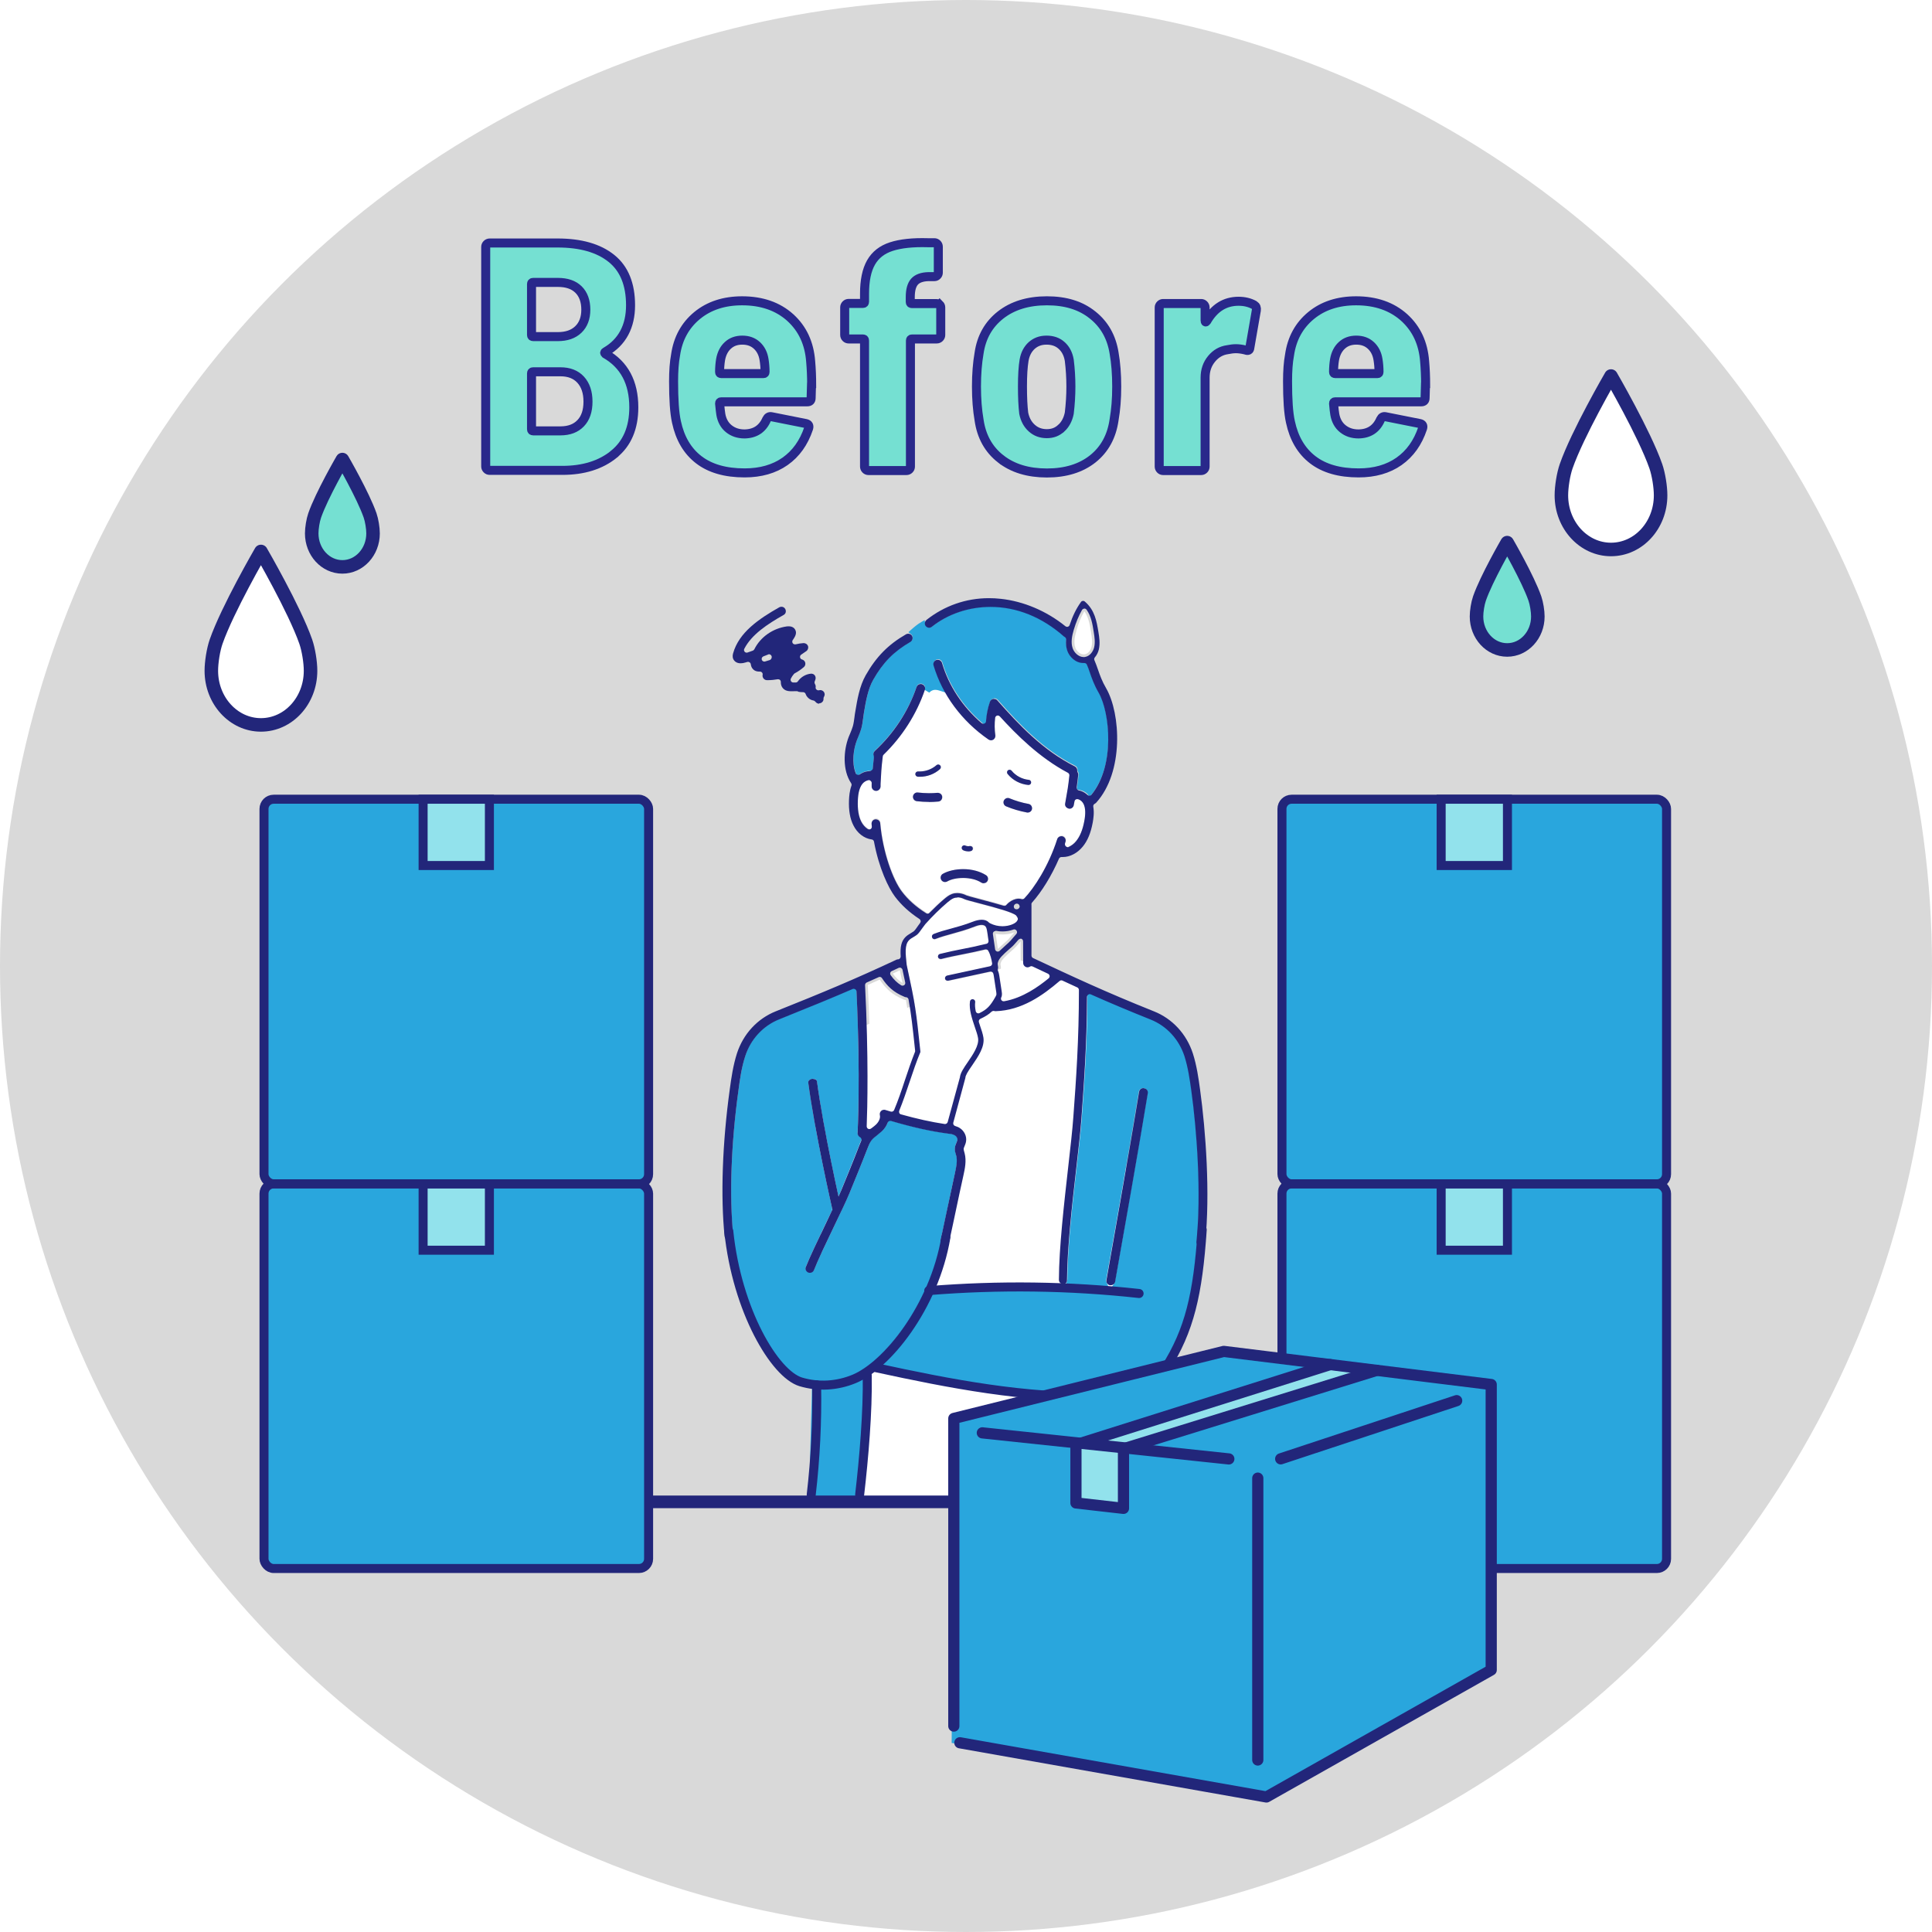 <?xml version="1.0" encoding="UTF-8"?><svg xmlns="http://www.w3.org/2000/svg" xmlns:xlink="http://www.w3.org/1999/xlink" viewBox="0 0 214.2 214.2"><defs><style>.f,.g,.h,.i,.j,.k,.l{stroke:#22267a;}.f,.g,.j,.k{stroke-linecap:round;stroke-linejoin:round;}.f,.g,.m{fill:none;}.n,.k{fill:#fff;}.o,.h{fill:#92e2ec;}.p{fill:#22267a;}.q,.i{fill:#29a6dd;}.r,.j{fill:#75e0d2;}.s{fill:#d9d9d9;filter:url(#d);}.g{stroke-width:1.24px;}.h,.i,.l{stroke-miterlimit:10;}.j,.k{stroke-width:1.5px;}.m{stroke:#29288b;}.l{fill:#f6f6f6;stroke-width:1.4px;}</style><filter id="d" filterUnits="userSpaceOnUse"><feOffset dx="0" dy="0"/><feGaussianBlur result="e" stdDeviation="5"/><feFlood flood-color="#000" flood-opacity=".1"/><feComposite in2="e" operator="in"/><feComposite in="SourceGraphic"/></filter></defs><g id="a"/><g id="b"><g id="c"><g><g><circle class="s" cx="107.1" cy="107.1" r="107.1"/><g><g><path class="n" d="M68.06,50.37c-1.48,1.19-3.38,1.78-5.71,1.78h-8.06c-.12,0-.22-.04-.31-.13s-.13-.19-.13-.31V27.38c0-.12,.04-.22,.13-.31,.08-.08,.19-.13,.31-.13h7.52c2.57,0,4.56,.57,5.98,1.71,1.42,1.14,2.12,2.88,2.12,5.2s-.92,4.09-2.77,5.15c-.12,.07-.13,.14-.04,.22,2.11,1.2,3.17,3.18,3.17,5.94,0,2.28-.74,4.01-2.21,5.2Zm-9.13-18.88v5.65c0,.12,.06,.18,.18,.18h2.74c.96,0,1.72-.26,2.27-.79,.55-.53,.83-1.26,.83-2.2s-.27-1.7-.81-2.23c-.54-.53-1.3-.79-2.29-.79h-2.74c-.12,0-.18,.06-.18,.18Zm5.45,15.43c.54-.56,.81-1.36,.81-2.39s-.27-1.84-.81-2.43c-.54-.59-1.29-.88-2.25-.88h-3.02c-.12,0-.18,.06-.18,.18v6.19c0,.12,.06,.18,.18,.18h3.02c.96,0,1.71-.28,2.25-.85Z"/><path class="n" d="M89.97,42.72l-.04,1.4c0,.29-.14,.43-.43,.43h-9.54c-.12,0-.18,.06-.18,.18,.05,.55,.1,.96,.14,1.22,.12,.67,.41,1.2,.88,1.58,.47,.38,1.05,.58,1.75,.58,1.17-.02,1.99-.56,2.45-1.62,.12-.24,.3-.34,.54-.29l3.82,.76c.29,.07,.38,.25,.29,.54-.53,1.58-1.4,2.8-2.61,3.65-1.21,.85-2.71,1.28-4.48,1.28-2.14,0-3.83-.49-5.09-1.46-1.26-.97-2.08-2.37-2.47-4.19-.22-.98-.32-2.48-.32-4.5,0-1.15,.07-2.12,.22-2.92,.26-1.82,1.06-3.28,2.38-4.37,1.32-1.09,2.99-1.64,5-1.64,2.18,0,3.96,.62,5.33,1.85,1.37,1.24,2.12,2.86,2.27,4.88,.07,.79,.11,1.67,.11,2.63Zm-9.27-4.43c-.42,.38-.69,.91-.81,1.58-.07,.43-.11,.89-.11,1.37,0,.12,.06,.18,.18,.18h4.68c.12,0,.18-.06,.18-.18,0-.48-.04-.94-.11-1.37-.1-.65-.36-1.17-.79-1.57-.43-.4-.97-.59-1.62-.59s-1.18,.19-1.6,.58Z"/><path class="n" d="M104.17,33.77c.08,.08,.13,.19,.13,.31v3.06c0,.12-.04,.22-.13,.31-.08,.08-.19,.13-.31,.13h-2.74c-.12,0-.18,.06-.18,.18v13.97c0,.12-.04,.22-.13,.31-.08,.08-.19,.13-.31,.13h-4.21c-.12,0-.22-.04-.31-.13-.08-.08-.13-.19-.13-.31v-13.97c0-.12-.06-.18-.18-.18h-1.58c-.12,0-.22-.04-.31-.13-.08-.08-.13-.19-.13-.31v-3.06c0-.12,.04-.22,.13-.31s.19-.13,.31-.13h1.58c.12,0,.18-.06,.18-.18v-.9c0-1.46,.24-2.62,.72-3.46,.48-.84,1.23-1.43,2.25-1.76s2.37-.48,4.05-.43h.72c.12,0,.22,.04,.31,.13,.08,.08,.13,.19,.13,.31v2.88c0,.12-.04,.22-.13,.31-.08,.09-.19,.13-.31,.13h-.65c-.72,.02-1.24,.21-1.55,.56-.31,.35-.47,.92-.47,1.71v.54c0,.12,.06,.18,.18,.18h2.74c.12,0,.22,.04,.31,.13Z"/><path class="n" d="M110.94,50.87c-1.33-1.04-2.13-2.48-2.39-4.3-.19-1.1-.29-2.34-.29-3.71s.1-2.63,.29-3.71c.26-1.78,1.06-3.19,2.39-4.23,1.33-1.04,3.04-1.57,5.13-1.57s3.75,.52,5.06,1.57c1.31,1.04,2.11,2.45,2.39,4.23,.19,1.08,.29,2.32,.29,3.71s-.1,2.57-.29,3.67c-.26,1.85-1.05,3.29-2.36,4.34-1.31,1.04-3.01,1.57-5.09,1.57s-3.8-.52-5.13-1.57Zm6.73-3.4c.44-.41,.74-.96,.88-1.66,.12-1.01,.18-1.99,.18-2.95s-.06-1.96-.18-2.92c-.12-.7-.4-1.24-.85-1.64-.44-.4-1-.59-1.67-.59s-1.19,.2-1.64,.59c-.44,.4-.73,.94-.85,1.64-.12,.72-.18,1.69-.18,2.92s.05,2.18,.14,2.95c.14,.7,.44,1.25,.9,1.66,.46,.41,1.01,.61,1.66,.61s1.16-.2,1.6-.61Z"/><path class="n" d="M139.07,33.83c.19,.12,.26,.31,.22,.58l-.72,4.14c-.02,.29-.19,.37-.5,.25-.38-.09-.73-.14-1.04-.14-.29,0-.6,.04-.94,.11-.7,.1-1.28,.43-1.76,1.01-.48,.58-.72,1.27-.72,2.09v9.86c0,.12-.04,.22-.13,.31-.08,.08-.19,.13-.31,.13h-4.21c-.12,0-.22-.04-.31-.13-.08-.08-.13-.19-.13-.31v-17.64c0-.12,.04-.22,.13-.31s.19-.13,.31-.13h4.21c.12,0,.22,.04,.31,.13,.08,.08,.13,.19,.13,.31v1.44c0,.1,.02,.15,.05,.16,.04,.01,.08-.02,.13-.09,.84-1.46,2.02-2.2,3.53-2.2,.65,0,1.24,.14,1.76,.43Z"/><path class="n" d="M158.04,42.72l-.04,1.4c0,.29-.14,.43-.43,.43h-9.54c-.12,0-.18,.06-.18,.18,.05,.55,.09,.96,.14,1.22,.12,.67,.41,1.2,.88,1.58,.47,.38,1.05,.58,1.75,.58,1.18-.02,1.99-.56,2.45-1.62,.12-.24,.3-.34,.54-.29l3.82,.76c.29,.07,.38,.25,.29,.54-.53,1.58-1.4,2.8-2.61,3.65-1.21,.85-2.71,1.28-4.48,1.28-2.14,0-3.83-.49-5.09-1.46s-2.08-2.37-2.47-4.19c-.22-.98-.32-2.48-.32-4.5,0-1.15,.07-2.12,.22-2.92,.26-1.82,1.06-3.28,2.38-4.37,1.32-1.09,2.99-1.64,5-1.64,2.18,0,3.96,.62,5.33,1.85,1.37,1.24,2.12,2.86,2.27,4.88,.07,.79,.11,1.67,.11,2.63Zm-9.27-4.43c-.42,.38-.69,.91-.81,1.58-.07,.43-.11,.89-.11,1.37,0,.12,.06,.18,.18,.18h4.68c.12,0,.18-.06,.18-.18,0-.48-.04-.94-.11-1.37-.1-.65-.36-1.17-.79-1.57-.43-.4-.97-.59-1.62-.59s-1.18,.19-1.6,.58Z"/></g><g><path class="r" d="M68.06,50.37c-1.48,1.19-3.38,1.78-5.71,1.78h-8.06c-.12,0-.22-.04-.31-.13s-.13-.19-.13-.31V27.38c0-.12,.04-.22,.13-.31,.08-.08,.19-.13,.31-.13h7.52c2.57,0,4.56,.57,5.98,1.71,1.42,1.14,2.12,2.88,2.12,5.2s-.92,4.09-2.77,5.15c-.12,.07-.13,.14-.04,.22,2.11,1.2,3.17,3.18,3.17,5.94,0,2.28-.74,4.01-2.21,5.2Zm-9.13-18.88v5.65c0,.12,.06,.18,.18,.18h2.74c.96,0,1.72-.26,2.27-.79,.55-.53,.83-1.26,.83-2.2s-.27-1.7-.81-2.23c-.54-.53-1.3-.79-2.29-.79h-2.74c-.12,0-.18,.06-.18,.18Zm5.45,15.43c.54-.56,.81-1.36,.81-2.39s-.27-1.84-.81-2.43c-.54-.59-1.29-.88-2.25-.88h-3.02c-.12,0-.18,.06-.18,.18v6.19c0,.12,.06,.18,.18,.18h3.02c.96,0,1.71-.28,2.25-.85Z"/><path class="r" d="M89.97,42.72l-.04,1.4c0,.29-.14,.43-.43,.43h-9.54c-.12,0-.18,.06-.18,.18,.05,.55,.1,.96,.14,1.22,.12,.67,.41,1.2,.88,1.58,.47,.38,1.05,.58,1.75,.58,1.17-.02,1.99-.56,2.45-1.62,.12-.24,.3-.34,.54-.29l3.82,.76c.29,.07,.38,.25,.29,.54-.53,1.58-1.4,2.8-2.61,3.65-1.21,.85-2.71,1.28-4.48,1.28-2.14,0-3.83-.49-5.09-1.46-1.26-.97-2.08-2.37-2.47-4.19-.22-.98-.32-2.48-.32-4.5,0-1.15,.07-2.12,.22-2.92,.26-1.82,1.06-3.28,2.38-4.37,1.32-1.09,2.99-1.64,5-1.64,2.18,0,3.96,.62,5.33,1.85,1.37,1.24,2.12,2.86,2.27,4.88,.07,.79,.11,1.67,.11,2.63Zm-9.27-4.43c-.42,.38-.69,.91-.81,1.58-.07,.43-.11,.89-.11,1.37,0,.12,.06,.18,.18,.18h4.68c.12,0,.18-.06,.18-.18,0-.48-.04-.94-.11-1.37-.1-.65-.36-1.17-.79-1.57-.43-.4-.97-.59-1.62-.59s-1.18,.19-1.6,.58Z"/><path class="r" d="M104.17,33.77c.08,.08,.13,.19,.13,.31v3.06c0,.12-.04,.22-.13,.31-.08,.08-.19,.13-.31,.13h-2.74c-.12,0-.18,.06-.18,.18v13.97c0,.12-.04,.22-.13,.31-.08,.08-.19,.13-.31,.13h-4.21c-.12,0-.22-.04-.31-.13-.08-.08-.13-.19-.13-.31v-13.97c0-.12-.06-.18-.18-.18h-1.58c-.12,0-.22-.04-.31-.13-.08-.08-.13-.19-.13-.31v-3.06c0-.12,.04-.22,.13-.31s.19-.13,.31-.13h1.58c.12,0,.18-.06,.18-.18v-.9c0-1.46,.24-2.62,.72-3.46,.48-.84,1.23-1.43,2.25-1.76s2.37-.48,4.05-.43h.72c.12,0,.22,.04,.31,.13,.08,.08,.13,.19,.13,.31v2.88c0,.12-.04,.22-.13,.31-.08,.09-.19,.13-.31,.13h-.65c-.72,.02-1.24,.21-1.55,.56-.31,.35-.47,.92-.47,1.71v.54c0,.12,.06,.18,.18,.18h2.74c.12,0,.22,.04,.31,.13Z"/><path class="r" d="M110.94,50.87c-1.33-1.04-2.13-2.48-2.39-4.3-.19-1.1-.29-2.34-.29-3.71s.1-2.63,.29-3.71c.26-1.78,1.06-3.19,2.39-4.23,1.33-1.04,3.04-1.57,5.13-1.57s3.75,.52,5.06,1.57c1.31,1.04,2.11,2.45,2.39,4.23,.19,1.08,.29,2.32,.29,3.71s-.1,2.57-.29,3.67c-.26,1.85-1.05,3.29-2.36,4.34-1.31,1.04-3.01,1.57-5.09,1.57s-3.8-.52-5.13-1.57Zm6.73-3.4c.44-.41,.74-.96,.88-1.66,.12-1.01,.18-1.99,.18-2.95s-.06-1.96-.18-2.92c-.12-.7-.4-1.24-.85-1.64-.44-.4-1-.59-1.67-.59s-1.19,.2-1.64,.59c-.44,.4-.73,.94-.85,1.64-.12,.72-.18,1.69-.18,2.92s.05,2.18,.14,2.95c.14,.7,.44,1.25,.9,1.66,.46,.41,1.01,.61,1.66,.61s1.16-.2,1.6-.61Z"/><path class="r" d="M139.07,33.83c.19,.12,.26,.31,.22,.58l-.72,4.14c-.02,.29-.19,.37-.5,.25-.38-.09-.73-.14-1.04-.14-.29,0-.6,.04-.94,.11-.7,.1-1.28,.43-1.76,1.01-.48,.58-.72,1.27-.72,2.09v9.86c0,.12-.04,.22-.13,.31-.08,.08-.19,.13-.31,.13h-4.21c-.12,0-.22-.04-.31-.13-.08-.08-.13-.19-.13-.31v-17.64c0-.12,.04-.22,.13-.31s.19-.13,.31-.13h4.21c.12,0,.22,.04,.31,.13,.08,.08,.13,.19,.13,.31v1.44c0,.1,.02,.15,.05,.16,.04,.01,.08-.02,.13-.09,.84-1.46,2.02-2.2,3.53-2.2,.65,0,1.24,.14,1.76,.43Z"/><path class="r" d="M158.04,42.72l-.04,1.4c0,.29-.14,.43-.43,.43h-9.54c-.12,0-.18,.06-.18,.18,.05,.55,.09,.96,.14,1.22,.12,.67,.41,1.2,.88,1.58,.47,.38,1.05,.58,1.75,.58,1.18-.02,1.99-.56,2.45-1.62,.12-.24,.3-.34,.54-.29l3.82,.76c.29,.07,.38,.25,.29,.54-.53,1.58-1.4,2.8-2.61,3.65-1.21,.85-2.71,1.28-4.48,1.28-2.14,0-3.83-.49-5.09-1.46s-2.08-2.37-2.47-4.19c-.22-.98-.32-2.48-.32-4.5,0-1.15,.07-2.12,.22-2.92,.26-1.82,1.06-3.28,2.38-4.37,1.32-1.09,2.99-1.64,5-1.64,2.18,0,3.96,.62,5.33,1.85,1.37,1.24,2.12,2.86,2.27,4.88,.07,.79,.11,1.67,.11,2.63Zm-9.27-4.43c-.42,.38-.69,.91-.81,1.58-.07,.43-.11,.89-.11,1.37,0,.12,.06,.18,.18,.18h4.68c.12,0,.18-.06,.18-.18,0-.48-.04-.94-.11-1.37-.1-.65-.36-1.17-.79-1.57-.43-.4-.97-.59-1.62-.59s-1.18,.19-1.6,.58Z"/></g><g><path class="m" d="M68.06,50.37c-1.48,1.19-3.38,1.78-5.71,1.78h-8.06c-.12,0-.22-.04-.31-.13s-.13-.19-.13-.31V27.38c0-.12,.04-.22,.13-.31,.08-.08,.19-.13,.31-.13h7.52c2.57,0,4.56,.57,5.98,1.71,1.42,1.14,2.12,2.88,2.12,5.2s-.92,4.09-2.77,5.15c-.12,.07-.13,.14-.04,.22,2.11,1.2,3.17,3.18,3.17,5.94,0,2.28-.74,4.01-2.21,5.2Zm-9.13-18.88v5.65c0,.12,.06,.18,.18,.18h2.74c.96,0,1.72-.26,2.27-.79,.55-.53,.83-1.26,.83-2.2s-.27-1.7-.81-2.23c-.54-.53-1.3-.79-2.29-.79h-2.74c-.12,0-.18,.06-.18,.18Zm5.45,15.43c.54-.56,.81-1.36,.81-2.39s-.27-1.84-.81-2.43c-.54-.59-1.29-.88-2.25-.88h-3.02c-.12,0-.18,.06-.18,.18v6.19c0,.12,.06,.18,.18,.18h3.02c.96,0,1.71-.28,2.25-.85Z"/><path class="m" d="M89.97,42.72l-.04,1.4c0,.29-.14,.43-.43,.43h-9.54c-.12,0-.18,.06-.18,.18,.05,.55,.1,.96,.14,1.22,.12,.67,.41,1.2,.88,1.58,.47,.38,1.05,.58,1.75,.58,1.17-.02,1.99-.56,2.45-1.62,.12-.24,.3-.34,.54-.29l3.82,.76c.29,.07,.38,.25,.29,.54-.53,1.58-1.4,2.8-2.61,3.65-1.21,.85-2.71,1.28-4.48,1.28-2.14,0-3.83-.49-5.09-1.46-1.26-.97-2.08-2.37-2.47-4.19-.22-.98-.32-2.48-.32-4.5,0-1.15,.07-2.12,.22-2.92,.26-1.82,1.06-3.28,2.38-4.37,1.32-1.09,2.99-1.64,5-1.64,2.18,0,3.96,.62,5.33,1.85,1.37,1.24,2.12,2.86,2.27,4.88,.07,.79,.11,1.67,.11,2.63Zm-9.27-4.43c-.42,.38-.69,.91-.81,1.58-.07,.43-.11,.89-.11,1.37,0,.12,.06,.18,.18,.18h4.68c.12,0,.18-.06,.18-.18,0-.48-.04-.94-.11-1.37-.1-.65-.36-1.17-.79-1.57-.43-.4-.97-.59-1.62-.59s-1.18,.19-1.6,.58Z"/><path class="m" d="M104.17,33.77c.08,.08,.13,.19,.13,.31v3.06c0,.12-.04,.22-.13,.31-.08,.08-.19,.13-.31,.13h-2.74c-.12,0-.18,.06-.18,.18v13.97c0,.12-.04,.22-.13,.31-.08,.08-.19,.13-.31,.13h-4.21c-.12,0-.22-.04-.31-.13-.08-.08-.13-.19-.13-.31v-13.97c0-.12-.06-.18-.18-.18h-1.58c-.12,0-.22-.04-.31-.13-.08-.08-.13-.19-.13-.31v-3.06c0-.12,.04-.22,.13-.31s.19-.13,.31-.13h1.58c.12,0,.18-.06,.18-.18v-.9c0-1.46,.24-2.62,.72-3.46,.48-.84,1.23-1.43,2.25-1.76s2.37-.48,4.05-.43h.72c.12,0,.22,.04,.31,.13,.08,.08,.13,.19,.13,.31v2.88c0,.12-.04,.22-.13,.31-.08,.09-.19,.13-.31,.13h-.65c-.72,.02-1.24,.21-1.55,.56-.31,.35-.47,.92-.47,1.71v.54c0,.12,.06,.18,.18,.18h2.74c.12,0,.22,.04,.31,.13Z"/><path class="m" d="M110.94,50.87c-1.33-1.04-2.13-2.48-2.39-4.3-.19-1.1-.29-2.34-.29-3.71s.1-2.63,.29-3.71c.26-1.78,1.06-3.19,2.39-4.23,1.33-1.04,3.04-1.57,5.13-1.57s3.75,.52,5.06,1.57c1.31,1.04,2.11,2.45,2.39,4.23,.19,1.08,.29,2.32,.29,3.71s-.1,2.57-.29,3.67c-.26,1.85-1.05,3.29-2.36,4.34-1.31,1.04-3.01,1.57-5.09,1.57s-3.8-.52-5.13-1.57Zm6.73-3.4c.44-.41,.74-.96,.88-1.66,.12-1.01,.18-1.99,.18-2.95s-.06-1.96-.18-2.92c-.12-.7-.4-1.24-.85-1.64-.44-.4-1-.59-1.67-.59s-1.19,.2-1.64,.59c-.44,.4-.73,.94-.85,1.64-.12,.72-.18,1.69-.18,2.92s.05,2.18,.14,2.95c.14,.7,.44,1.25,.9,1.66,.46,.41,1.01,.61,1.66,.61s1.16-.2,1.6-.61Z"/><path class="m" d="M139.07,33.83c.19,.12,.26,.31,.22,.58l-.72,4.14c-.02,.29-.19,.37-.5,.25-.38-.09-.73-.14-1.04-.14-.29,0-.6,.04-.94,.11-.7,.1-1.28,.43-1.76,1.01-.48,.58-.72,1.27-.72,2.09v9.86c0,.12-.04,.22-.13,.31-.08,.08-.19,.13-.31,.13h-4.21c-.12,0-.22-.04-.31-.13-.08-.08-.13-.19-.13-.31v-17.64c0-.12,.04-.22,.13-.31s.19-.13,.31-.13h4.21c.12,0,.22,.04,.31,.13,.08,.08,.13,.19,.13,.31v1.44c0,.1,.02,.15,.05,.16,.04,.01,.08-.02,.13-.09,.84-1.46,2.02-2.2,3.53-2.2,.65,0,1.24,.14,1.76,.43Z"/><path class="m" d="M158.04,42.72l-.04,1.4c0,.29-.14,.43-.43,.43h-9.54c-.12,0-.18,.06-.18,.18,.05,.55,.09,.96,.14,1.22,.12,.67,.41,1.2,.88,1.58,.47,.38,1.05,.58,1.75,.58,1.18-.02,1.99-.56,2.45-1.62,.12-.24,.3-.34,.54-.29l3.82,.76c.29,.07,.38,.25,.29,.54-.53,1.58-1.4,2.8-2.61,3.65-1.21,.85-2.71,1.28-4.48,1.28-2.14,0-3.83-.49-5.09-1.46s-2.08-2.37-2.47-4.19c-.22-.98-.32-2.48-.32-4.5,0-1.15,.07-2.12,.22-2.92,.26-1.82,1.06-3.28,2.38-4.37,1.32-1.09,2.99-1.64,5-1.64,2.18,0,3.96,.62,5.33,1.85,1.37,1.24,2.12,2.86,2.27,4.88,.07,.79,.11,1.67,.11,2.63Zm-9.27-4.43c-.42,.38-.69,.91-.81,1.58-.07,.43-.11,.89-.11,1.37,0,.12,.06,.18,.18,.18h4.68c.12,0,.18-.06,.18-.18,0-.48-.04-.94-.11-1.37-.1-.65-.36-1.17-.79-1.57-.43-.4-.97-.59-1.62-.59s-1.18,.19-1.6,.58Z"/></g></g></g><g><polygon class="n" points="92.55 166.67 89.94 116.21 113.17 106.47 125.38 112.02 123.75 166.67 92.55 166.67"/><path class="q" d="M112.62,182.16l.13-.27-.19,.24-.64-.29,.98-.39,.13,.32,.14,.61-.55-.22Zm6.66-15.19l-1.67-12.22h8.9v12.22h-7.23Zm-29.26-13.91c-.38-.06-.75-.14-1.12-.25-2.46-.73-6.55-7.05-7.62-15.68v-.13c-.43-4.43-.22-10.29,.59-16.14,.17-1.21,.36-2.58,.76-3.83,.61-1.87,1.97-3.35,3.75-4.06,3.54-1.41,5.9-2.39,8.16-3.37l.4-.17,.02,.43c.45,9.52,.13,15.45,.12,15.7-.01,.2,.09,.38,.27,.47l.26,.13-.12,.26c-.1,.21-.18,.42-.25,.61-.64,1.65-1.29,3.23-1.91,4.76l-.37,.89-.2-.94c-.6-2.79-1.68-8.03-2.19-11.85-.02-.17-.21-.29-.44-.29-.35,.04-.55,.23-.52,.42,.72,5.41,2.58,13.62,2.65,13.96h0v.2l-.67,1.38c-.87,1.83-1.87,3.91-2.23,4.85-.05,.12-.04,.25,0,.37,.05,.12,.15,.21,.27,.26,.06,.02,.12,.03,.18,.03,.2,0,.38-.12,.45-.31,.37-.95,1.32-2.94,2.24-4.87,.72-1.51,1.4-2.93,1.68-3.62,.66-1.6,1.32-3.2,1.97-4.89,.14-.36,.28-.73,.49-1,.17-.22,.39-.39,.64-.58,.17-.13,.34-.26,.5-.41,.29-.27,.52-.61,.65-.96l.1-.26,.27,.08c2.43,.71,4.39,1.15,6.34,1.41,.29,.04,.56,.08,.75,.2,.15,.1,.29,.3,.26,.5,0,.07-.04,.15-.1,.3-.08,.18-.17,.4-.18,.66-.01,.25,.06,.46,.11,.64l.04,.13c.15,.56,.04,1.18-.13,1.93-.31,1.41-.55,2.52-.78,3.64-.26,1.21-.49,2.34-.81,3.77-.01,.07,0,.14,.02,.24l.02,.07v.07c-.35,1.67-.87,3.3-1.55,4.87l-.03,.06-.05,.04c-.08,.08-.13,.18-.14,.29v.06l-.03,.06c-2.14,4.61-5.37,7.99-7.63,9.13l1.57-.21-.88,14.61-5.92,.13,.36-13.79Zm30.62,1.37c-7.87,0-15.66-1.53-22.34-2.97l-.55-.12,.41-.39c1.96-1.87,3.76-4.47,5.09-7.31l.07-.16h.17c3.14-.26,6.33-.38,9.48-.38,4.43,0,8.9,.24,13.27,.72h0c.26,0,.43-.16,.45-.37,.01-.11-.02-.22-.09-.31-.07-.09-.17-.14-.28-.15-.85-.09-1.71-.17-2.56-.25l-.5-.04,.28-.42c.04-.06,.06-.12,.07-.18l.02-.14c.62-3.5,2.72-15.34,3.6-20.76,.02-.13,0-.26-.09-.36-.08-.11-.19-.18-.32-.2h-.02c-.31,0-.5,.17-.54,.4-.99,6.11-3.59,20.75-3.62,20.88-.02,.08,0,.18,.05,.28l.21,.46-.51-.04c-1.27-.1-2.54-.18-3.81-.23l-.38-.02,.11-.37c.02-.07,.03-.11,.03-.13,.01-3.53,.55-8.27,1.03-12.45,.25-2.2,.47-4.11,.57-5.52,.29-4.02,.6-8.18,.62-13.46v-.46l.42,.19c2.21,.98,4.32,1.87,6.63,2.79,1.77,.71,3.14,2.19,3.75,4.06,.41,1.25,.6,2.62,.76,3.83,.61,4.38,1.12,11.38,.57,16.72,0,.07,0,.13,.02,.19l.02,.06v.06c-.53,6.33-1.55,9.89-3.9,13.58-.67,1.06-1.77,1.95-2.93,2.38-1.23,.46-2.61,.53-3.81,.56-.49,.01-.98,.02-1.47,.02Z"/><path class="n" d="M104.77,124.63c-1.51-.23-3.05-.57-4.85-1.07l-.33-.09,.13-.31c.42-.99,.8-2.13,1.16-3.23,.37-1.1,.74-2.21,1.16-3.23l.31-.04-.3-.06c-.49-4.66-.53-5.04-1.51-9.57-.14-1.29-.25-2.27,.25-2.78,.13-.14,.3-.24,.48-.34,.13-.08,.25-.15,.38-.24,.18-.13,.39-.42,.66-.81,.11-.16,.24-.34,.3-.4,.76-.86,1.59-1.68,2.46-2.42,.23-.19,.45-.38,.7-.46,.12-.04,.25-.06,.39-.06,.25,0,.51,.07,.77,.2,.16,.08,.66,.21,1.61,.46,2.15,.56,3.66,.99,4.05,1.27,.17,.2,.23,.3,.25,.36l.04,.11-.06,.15-.08,.11c-.2,.27-.85,.55-1.6,.55h0c-.48,0-.94-.11-1.36-.32l-.06-.02-.06-.05c-.21-.21-.47-.32-.81-.32-.28,0-.62,.07-1,.22-.93,.36-1.68,.56-2.41,.76-.65,.18-1.26,.34-1.93,.6-.15,.06-.22,.23-.17,.38,.04,.11,.15,.19,.27,.19,.04,0,.07,0,.1-.02,.64-.25,1.24-.41,1.87-.58,.72-.2,1.52-.41,2.46-.78,.32-.12,.58-.19,.78-.19,.24,0,.37,.09,.44,.17,.12,.14,.16,.37,.2,.62l.18,1.26-.29,.05c-.05,0-.1,.02-.14,.03-.92,.23-1.7,.39-2.46,.53-.79,.16-1.59,.31-2.54,.55-.15,.04-.25,.2-.21,.35,.03,.13,.15,.22,.28,.22,1.01-.24,1.8-.4,2.56-.55,.74-.14,1.5-.29,2.4-.52l.22-.05,.11,.19c.26,.43,.37,.97,.43,1.38l.05,.29-.42,.07-4.63,1.01c-.08,.02-.14,.06-.18,.13-.04,.07-.06,.14-.04,.22,.03,.13,.15,.23,.28,.23l4.95-1.07,.12,.24c.02,.06,.05,.16,.07,.32l.27,1.77c.02,.13,.03,.19,.02,.25-.02,.08-.04,.14-.1,.24-.58,1.03-.95,1.4-1.78,1.81l-.35,.18-.08-.39c-.08-.4-.1-.73-.06-1.01,.02-.16-.09-.3-.25-.32h0c-.18,0-.3,.11-.32,.25-.11,.9,.23,1.91,.53,2.8,.16,.47,.31,.92,.37,1.27,.12,.8-.58,1.82-1.14,2.64-.44,.64-.82,1.2-.87,1.66l-1.43,5.25-.26-.04Z"/><path class="n" d="M99.76,107.58c-.26,.12-.52,.24-.78,.36,.31,.43,.63,.76,1.08,1.04-.09-.42-.19-.88-.3-1.4Z"/><path class="n" d="M85.24,72.89s.04-.04,.06-.06c-.19,.08-.38,.15-.56,.22,.17-.05,.34-.1,.51-.16Z"/><path class="n" d="M110.63,105.22c.21-.21,.44-.41,.65-.6,.22-.2,.44-.38,.55-.52,.1-.11,.19-.22,.29-.33,.12-.13,.23-.27,.35-.4-.58,.22-1.32,.31-2.08,.16,.08,.55,.16,1.09,.24,1.64,0,.02,0,.03,0,.05Z"/><path class="n" d="M112.06,105.5c-.41,.36-1.03,.91-1.1,1.24,0,.04-.02,.08-.04,.12,.02,.12,.03,.25,.05,.36,.01,.1,0,.2-.04,.29,.11,.25,.15,.5,.17,.62l.27,1.77c.02,.14,.05,.34,.01,.55-.02,.1-.05,.2-.09,.28,1.84-.32,3.43-1.37,4.8-2.48-.57-.27-1.14-.53-1.72-.81-.12,.08-.26,.12-.42,.13h0c-.43,0-.78-.35-.79-.78,0-.84-.01-1.59-.01-2.41-.05,.06-.1,.11-.15,.17-.09,.11-.19,.21-.28,.32-.17,.2-.4,.4-.67,.64Z"/><path class="n" d="M112.74,100.49s-.04,.01-.06,.02c.02,.01,.04,.02,.07,.03,0-.02,0-.03-.01-.05Z"/><path class="n" d="M102.7,101.16c-1.13-.72-2.01-1.5-2.69-2.4-.97-1.3-2.11-4.31-2.4-7.58-.02-.25-.23-.44-.48-.44-.17,.01-.29,.07-.38,.17s-.12,.23-.11,.35l.09,.9-.53-.34c-.29-.19-.53-.47-.71-.81-.3-.59-.42-1.36-.38-2.35,.04-.83,.19-1.41,.48-1.81,.17-.23,.45-.41,.7-.45h.33l.05,.31-.02,.38c-.01,.27,.19,.5,.46,.51h0c.28,0,.5-.2,.51-.46v-.29c.07-1.19,.1-1.73,.25-2.99v-.12l.09-.13c2.07-2.01,3.65-4.48,4.56-7.15l.02-.06,.04-.05c.31-.33,.68-.5,1.11-.5,.2,0,.41,.04,.62,.11l.12,.04,.06,.11c1.16,2.29,2.93,4.3,5.13,5.82,.08,.06,.18,.09,.28,.09,.09,0,.18-.03,.26-.07,.16-.1,.25-.29,.22-.49-.09-.63-.1-1.28-.02-1.93l.08-.65,.44,.48c1.85,2.03,4.38,4.57,7.55,6.25l.18,.1-.02,.2c-.12,1.16-.22,1.72-.42,2.83l-.05,.29c-.02,.13,0,.26,.08,.36,.07,.11,.19,.18,.31,.2h.02c.31,0,.5-.17,.54-.39l.1-.58,.31-.08,.13,.03c.23,.08,.44,.29,.56,.54,.19,.44,.22,1.04,.07,1.85-.18,.98-.48,1.71-.91,2.24-.23,.29-.52,.51-.84,.65l-.62,.27,.29-.85c.04-.12,.03-.26-.03-.37-.06-.12-.16-.2-.28-.24-.05-.02-.1-.02-.15-.02-.21,0-.4,.14-.46,.34-.98,3.04-2.57,5.43-3.64,6.56l-.13,.13-.18-.05c-.11-.03-.22-.05-.34-.05-.1,0-.21,.01-.31,.04-.35,.08-.69,.27-.98,.56l-.12,.19-.26-.02c-.67-.2-1.52-.43-2.61-.72-.9-.24-1.35-.36-1.48-.41-.36-.18-.72-.27-1.05-.27-.2,0-.4,.03-.58,.1-.33,.12-.62,.35-.88,.57-.54,.46-1.08,.97-1.62,1.52l-.17,.17-.2-.13Zm4.08-3.82c.79,0,1.5,.18,2.02,.51,.08,.05,.17,.08,.26,.08,.17,0,.32-.08,.41-.22,.15-.23,.08-.53-.14-.67-.67-.43-1.57-.67-2.53-.67-.86,0-1.68,.19-2.26,.52-.11,.06-.19,.17-.23,.29-.03,.13-.02,.26,.05,.37,.09,.15,.25,.25,.42,.25,.08,0,.17-.02,.24-.06,.43-.25,1.08-.39,1.76-.39Zm.15-3.63c-.11,0-.22,.07-.26,.17-.03,.07-.04,.15,0,.22,.03,.07,.08,.13,.15,.16,.17,.08,.36,.12,.55,.12,.11,0,.22-.01,.32-.04,.08-.02,.14-.07,.18-.13,.04-.07,.05-.14,.03-.22-.03-.13-.15-.22-.28-.22-.13,.02-.19,.03-.25,.03-.1,0-.21-.02-.3-.07-.04-.02-.08-.03-.12-.03Zm4.82-5.25c-.2,0-.37,.12-.45,.3-.1,.25,.02,.53,.26,.64,.74,.31,1.51,.53,2.29,.68h.02c.31,0,.5-.16,.54-.39,.05-.26-.13-.52-.39-.57-.72-.13-1.42-.34-2.1-.62-.06-.02-.12-.04-.19-.04Zm-10.04-.6c-.25,0-.45,.18-.48,.43-.03,.27,.16,.51,.43,.54,.44,.05,.9,.08,1.35,.08,.35,0,.7-.02,1.04-.05,.13-.01,.25-.07,.33-.17,.08-.1,.12-.23,.11-.36-.02-.25-.23-.44-.48-.44-.36,.03-.68,.05-1,.05-.41,0-.83-.02-1.23-.07h-.06Zm10.23-2.53s-.12,.01-.18,.07c-.12,.1-.14,.28-.04,.41,.57,.7,1.41,1.14,2.3,1.22h0c.17,0,.3-.12,.31-.26,.01-.16-.1-.3-.26-.31-.73-.06-1.44-.44-1.9-1.01-.06-.07-.14-.11-.23-.11Zm-10.16,.2c-.15,0-.28,.12-.29,.27-.01,.16,.11,.3,.27,.31,.08,0,.16,0,.23,0,.83,0,1.62-.3,2.23-.85,.12-.11,.13-.29,.02-.41-.06-.06-.13-.1-.22-.1-.07,0-.14,.03-.19,.07-.5,.45-1.18,.7-1.85,.7,0,0-.12,0-.19,0l-.02-.3v.3Z"/><path class="q" d="M120.62,88.07c-.2-.19-.42-.34-.66-.42-.1-.03-.19-.06-.29-.08l-.29-.05,.04-.29c.06-.4,.11-.82,.17-1.38,.01-.13-.03-.24-.07-.3l-.05-.08v-.1c.02-.2-.08-.38-.26-.47-3.53-1.78-6.18-4.59-8.59-7.32-.09-.1-.23-.16-.37-.16-.26,.04-.4,.17-.46,.33-.24,.69-.38,1.42-.43,2.15l-.04,.6-.46-.39c-2.11-1.83-3.63-4.13-4.38-6.67-.06-.21-.25-.35-.47-.35-.05,0-.09,0-.14,.02-.26,.08-.4,.35-.33,.61,.24,.82,.57,1.63,.96,2.41l.33,.65-.69-.22c-.16-.05-.3-.08-.44-.08-.26,0-.48,.1-.67,.31l-.5-.3c.06-.17,.05-.31,0-.42-.06-.12-.16-.2-.28-.25-.05-.02-.1-.03-.16-.03-.21,0-.39,.13-.46,.33-.91,2.68-2.52,5.13-4.63,7.09-.15,.14-.2,.35-.12,.54l.03,.07v.08c-.07,.51-.11,.91-.14,1.28l-.02,.29s-.31-.01-.33-.01c-.12,0-.19,0-.26,.02-.28,.04-.56,.16-.83,.34l-.31,.21-.14-.35c-.47-1.21-.22-2.72,.13-3.64,.05-.14,.11-.27,.16-.41,.12-.29,.24-.58,.33-.89,.11-.39,.16-.78,.21-1.16,.02-.19,.05-.38,.08-.57,.21-1.24,.44-2.64,1.04-3.69,1.09-1.92,2.29-3.14,4.12-4.19,.23-.13,.31-.43,.18-.67-.03-.06-.08-.11-.13-.15l-.29-.22,.27-.24c.35-.31,.73-.64,1.17-.89l.36-.21,.08,.41c.02,.08,.05,.15,.09,.21,.09,.12,.23,.18,.38,.18,.11,0,.21-.04,.3-.11,1.79-1.42,4.1-2.2,6.5-2.2,2.89,0,5.7,1.13,8.12,3.27,.02,.02,.05,.04,.09,.06l.17,.09-.02,.2c-.04,.45,0,.84,.12,1.21,.23,.69,.91,1.39,1.78,1.39h.2l.2,.18c.11,.27,.21,.54,.32,.85,.22,.64,.47,1.37,.99,2.27,1.23,2.14,1.86,8.06-.8,11.3l-.21,.25-.23-.23Z"/><path class="n" d="M119.35,69.91c-.18,.59-.33,1.28-.14,1.86,.14,.44,.62,.86,1.07,.77,.39-.07,.66-.49,.74-.85,.12-.49,.03-1.05-.06-1.59-.14-.88-.27-1.67-.74-2.33-.35,.61-.64,1.32-.88,2.13Z"/><path class="n" d="M97.53,108.61c-.44,.2-.88,.4-1.32,.59,.4,8.08,.26,13.72,.18,15.68,.04-.03,.07-.06,.11-.08,.15-.11,.29-.22,.41-.33,.22-.21,.41-.53,.36-.76-.07-.27,.02-.56,.23-.76,.21-.19,.5-.26,.77-.18,.2,.06,.4,.12,.59,.18,.42-.99,.8-2.11,1.19-3.29,.35-1.05,.71-2.13,1.12-3.14-.3-2.82-.43-4.02-.73-5.65-.08,0-.16-.02-.24-.05-1.3-.53-2.02-1.23-2.66-2.2Z"/><path class="p" d="M109.05,97.93c-.09,0-.18-.03-.26-.08-.51-.33-1.23-.51-2.02-.51-.69,0-1.33,.14-1.76,.39-.07,.04-.16,.06-.24,.06-.17,0-.34-.09-.42-.25-.13-.23-.05-.53,.18-.66,.58-.33,1.41-.52,2.26-.52,.95,0,1.85,.24,2.53,.67,.23,.14,.29,.45,.15,.67-.09,.14-.24,.22-.41,.22Z"/><path class="p" d="M92.7,134.26c-.22,0-.41-.11-.44-.27-.02-.08-1.92-8.46-2.65-13.96-.03-.19,.17-.38,.44-.42h.02c.3,0,.49,.12,.51,.29,.72,5.39,2.57,13.57,2.64,13.92,.02,.09-.01,.17-.04,.22-.07,.11-.2,.19-.35,.22h-.12Z"/><path class="p" d="M117.88,142.37c-.13,0-.25-.05-.34-.14-.09-.09-.14-.21-.14-.34,.01-3.54,.58-8.5,1.03-12.49,.25-2.21,.47-4.12,.57-5.55,.31-4.19,.62-8.52,.62-14.07,0-.12-.06-.25-.17-.3-.55-.25-1.1-.5-1.65-.76-.04-.02-.08-.03-.13-.03-.07,0-.14,.02-.19,.07-1.87,1.6-4.18,3.25-7.08,3.35h0c-.06,0-.1,0-.16-.02-.03,0-.06-.01-.09-.01-.08,0-.15,.03-.21,.08-.31,.3-.67,.53-1.25,.8-.14,.07-.2,.22-.16,.37l.11,.34c.17,.5,.33,.96,.39,1.36,.16,1.03-.58,2.11-1.23,3.06-.53,.76-.76,1.15-.77,1.42l-1.34,4.96c-.04,.16,.05,.32,.21,.37,.2,.06,.37,.13,.52,.23,.49,.32,.77,.9,.69,1.45-.03,.21-.1,.39-.17,.55-.07,.17-.1,.24-.1,.3,0,.1,.02,.17,.06,.32l.05,.18c.22,.83,.02,1.73-.12,2.38-.32,1.44-.56,2.57-.8,3.71-.25,1.17-.48,2.29-.79,3.7-.05,.22-.25,.38-.47,.38-.04,0-.07,0-.11-.01-.26-.06-.43-.32-.37-.58,.31-1.43,.55-2.56,.79-3.7,.25-1.19,.49-2.31,.8-3.72,.16-.75,.28-1.37,.13-1.92l-.04-.13c-.05-.17-.12-.39-.11-.63,.01-.26,.1-.48,.18-.66,.06-.14,.09-.22,.1-.3,.03-.2-.11-.41-.26-.5-.2-.13-.46-.17-.75-.2-1.96-.26-3.92-.7-6.35-1.41-.03,0-.06-.01-.08-.01-.12,0-.24,.08-.28,.2-.13,.35-.36,.69-.65,.96-.17,.15-.33,.28-.49,.41-.25,.19-.48,.37-.65,.59-.21,.27-.35,.64-.49,1-.66,1.71-1.33,3.33-1.97,4.89-.28,.69-.96,2.12-1.69,3.63-.92,1.92-1.87,3.91-2.23,4.86-.07,.19-.25,.31-.45,.31-.06,0-.12-.01-.18-.03-.12-.05-.22-.14-.27-.26-.05-.12-.06-.25,0-.37,.36-.94,1.35-3.02,2.23-4.85,.72-1.52,1.41-2.95,1.7-3.66,.64-1.56,1.31-3.18,1.96-4.87,.08-.2,.16-.41,.25-.61,.07-.15,0-.32-.14-.39-.17-.09-.28-.27-.27-.46,0-.06,.34-6.09-.12-15.7,0-.1-.06-.19-.14-.24-.05-.03-.1-.05-.16-.05-.04,0-.08,0-.12,.02-2.26,.98-4.62,1.95-8.16,3.37-1.77,.71-3.14,2.19-3.75,4.06-.41,1.25-.6,2.62-.76,3.83-.81,5.85-1.02,11.71-.57,16.07,.03,.27-.17,.51-.43,.53h0c-.3,0-.5-.19-.53-.43-.46-4.43-.25-10.37,.57-16.3,.16-1.19,.37-2.67,.8-4,.7-2.15,2.27-3.85,4.31-4.66,5.16-2.06,8.81-3.58,13.37-5.72,.06-.03,.12-.04,.18-.04,.08,0,.15-.04,.21-.1,.05-.06,.08-.14,.08-.22-.07-1.07,.08-1.68,.51-2.13,.18-.19,.4-.32,.6-.44,.12-.07,.23-.14,.33-.21,.12-.1,.28-.31,.53-.68l.19-.26c.05-.07,.07-.15,.05-.23-.01-.08-.06-.15-.13-.2-1.13-.74-2.02-1.56-2.72-2.49-.72-.96-1.77-3.14-2.32-6.09-.02-.13-.13-.23-.26-.24-.83-.11-1.59-.69-2.02-1.56-.38-.74-.54-1.67-.49-2.83,.02-.4,.06-.99,.27-1.57,.03-.09,.02-.19-.03-.27-.98-1.46-.85-3.62-.28-5.12,.06-.15,.12-.29,.18-.43,.11-.27,.22-.53,.29-.78,.09-.32,.13-.66,.18-1.02,.03-.23,.05-.42,.09-.61,.22-1.32,.47-2.81,1.15-4.01,1.17-2.06,2.51-3.42,4.48-4.55,.07-.04,.16-.06,.24-.06,.17,0,.34,.09,.42,.24,.13,.23,.05,.53-.18,.67-1.83,1.06-3.03,2.27-4.12,4.19-.6,1.05-.83,2.45-1.04,3.69-.03,.19-.06,.38-.08,.57-.05,.38-.1,.78-.21,1.17-.09,.31-.21,.6-.32,.87-.06,.15-.12,.28-.17,.42-.35,.92-.6,2.43-.13,3.64,.03,.09,.1,.15,.19,.18,.03,0,.06,.01,.09,.01,.06,0,.12-.02,.17-.05,.26-.18,.55-.3,.83-.34,.08-.01,.15-.02,.23-.02,.16,0,.36-.12,.38-.27,.03-.37,.07-.77,.13-1.28,0-.05,0-.1-.02-.15-.08-.19-.03-.4,.12-.54,2.12-1.96,3.72-4.41,4.63-7.09,.07-.2,.25-.33,.46-.33,.05,0,.11,0,.16,.03,.12,.04,.22,.13,.28,.25,.06,.12,.07,.25,.02,.37-.92,2.69-2.5,5.17-4.58,7.19-.06,.06-.09,.13-.09,.21-.16,1.31-.18,1.85-.24,3.04v.3c-.03,.26-.24,.46-.5,.46-.29-.01-.5-.24-.49-.51v-.29c.02-.08-.01-.21-.07-.27-.06-.06-.14-.13-.22-.13h0c-.32,.04-.59,.22-.76,.45-.29,.4-.45,.97-.48,1.81-.04,.99,.08,1.76,.38,2.35,.17,.34,.42,.62,.71,.81,.05,.03,.11,.05,.16,.05,.05,0,.11-.01,.16-.04,.1-.06,.15-.17,.14-.29l-.03-.27c-.01-.13,.03-.25,.11-.35s.2-.16,.33-.17h0c.29,0,.5,.19,.52,.44,.29,3.26,1.42,6.28,2.4,7.57,.68,.9,1.55,1.68,2.69,2.4,.05,.03,.1,.05,.16,.05,.08,0,.16-.03,.21-.09,.54-.55,1.08-1.06,1.62-1.52,.26-.22,.54-.45,.88-.57,.18-.07,.38-.1,.58-.1,.33,0,.69,.09,1.03,.26,.14,.06,.6,.18,1.5,.42,1.09,.29,1.94,.52,2.61,.72,.03,0,.06,.01,.09,.01,.1,0,.2-.05,.25-.14,.32-.33,.66-.52,1.01-.61,.11-.02,.21-.04,.31-.04,.12,0,.23,.02,.34,.05,.03,0,.06,.01,.08,.01,.08,0,.16-.03,.22-.09,1.07-1.13,2.66-3.52,3.64-6.56,.06-.2,.25-.34,.46-.34,.05,0,.1,0,.15,.02,.12,.04,.22,.13,.28,.24,.06,.12,.07,.25,.03,.37l-.04,.12c-.04,.11-.02,.28,.07,.36,.07,.06,.15,.11,.23,.11,.03,0,.05,0,.08-.02,.31-.14,.61-.36,.84-.65,.43-.53,.73-1.26,.91-2.24,.15-.81,.13-1.41-.07-1.85-.11-.25-.33-.46-.56-.54-.02,0-.11-.03-.13-.03-.02,0-.03,0-.04,0-.14,0-.27,.1-.29,.25l-.08,.42c-.04,.23-.24,.4-.48,.4-.35-.06-.53-.31-.48-.57l.05-.29c.2-1.11,.3-1.66,.42-2.83,.01-.12-.05-.24-.16-.3-3.17-1.68-5.7-4.22-7.55-6.25-.06-.06-.14-.1-.22-.1-.03,0-.06,0-.09,.01-.11,.04-.19,.13-.21,.25-.08,.65-.07,1.3,.02,1.93,.03,.19-.06,.38-.22,.49-.08,.05-.17,.07-.26,.07-.1,0-.19-.03-.28-.09-2.96-2.04-5.12-4.96-6.09-8.22-.04-.12-.02-.26,.04-.37s.17-.2,.29-.23c.04-.01,.09-.02,.14-.02,.21,0,.41,.14,.47,.35,.75,2.54,2.27,4.85,4.38,6.67,.06,.05,.13,.07,.2,.07,.04,0,.08,0,.12-.02,.1-.04,.18-.14,.18-.26,.05-.73,.19-1.45,.43-2.15,.06-.16,.2-.29,.36-.32h.05c.21,0,.33,.06,.41,.16,2.41,2.73,5.06,5.54,8.59,7.32,.18,.09,.28,.27,.27,.47,0,.06,.01,.12,.04,.18,.04,.06,.08,.17,.07,.3-.06,.56-.11,.98-.17,1.38-.02,.16,.09,.31,.25,.34,.1,.02,.2,.04,.29,.08,.24,.09,.46,.23,.66,.42,.06,.05,.13,.08,.21,.08h.02c.08,0,.16-.04,.21-.11,2.66-3.24,2.03-9.16,.8-11.3-.52-.9-.77-1.63-.99-2.27-.11-.31-.2-.59-.32-.85-.05-.11-.16-.18-.28-.18,0,0-.12,0-.12,0-.86,0-1.55-.7-1.78-1.39-.12-.36-.16-.76-.12-1.21,.01-.12-.05-.23-.16-.29-.04-.02-.07-.04-.09-.06-2.42-2.14-5.23-3.27-8.12-3.27-2.41,0-4.72,.78-6.51,2.2-.09,.07-.19,.11-.3,.11-.15,0-.29-.07-.38-.18-.08-.1-.12-.23-.1-.36,.02-.13,.08-.24,.18-.33,1.99-1.57,4.38-2.41,6.92-2.41,.43,0,.86,.02,1.3,.07,2.54,.27,5.09,1.35,7.18,3.04,.05,.04,.12,.07,.19,.07,.03,0,.06,0,.08-.01,.09-.03,.17-.1,.2-.19,.33-1,.74-1.84,1.26-2.56,.05-.07,.12-.11,.2-.12h.01c.1,0,.16,.02,.21,.07,1.12,.96,1.31,2.19,1.51,3.37,.1,.6,.2,1.27,.05,1.94-.08,.33-.23,.64-.45,.89-.07,.09-.09,.21-.04,.31,.15,.35,.27,.68,.39,1.03,.22,.63,.44,1.28,.92,2.1,1.6,2.79,1.97,9.27-1.12,12.67-.04,.04-.09,.08-.15,.11-.12,.06-.19,.19-.17,.32,.12,.66,.02,1.33-.06,1.77-.21,1.14-.57,2.02-1.11,2.67-.59,.72-1.41,1.15-2.2,1.15,0,0-.15,0-.15,0-.12,0-.23,.07-.28,.18-.81,1.87-1.89,3.64-2.98,4.86-.06,.07-.09,.15-.07,.24v.83c0,2.14,0,3.43,0,4.82,0,.12,.08,.24,.2,.28,4.31,2.02,8,3.75,13.38,5.9,2.04,.81,3.61,2.51,4.31,4.66,.43,1.33,.64,2.81,.8,4,.64,4.64,1.13,11.54,.57,16.96-.03,.25-.23,.44-.48,.44-.32-.03-.51-.27-.49-.54,.55-5.34,.04-12.34-.57-16.72-.17-1.21-.36-2.58-.76-3.83-.61-1.87-1.97-3.35-3.75-4.06-2.32-.93-4.43-1.81-6.63-2.79-.04-.02-.08-.03-.12-.03-.06,0-.11,.02-.16,.05-.08,.06-.14,.15-.14,.25-.02,5.28-.33,9.44-.62,13.46-.1,1.41-.32,3.32-.57,5.52-.48,4.18-1.01,8.92-1.03,12.45,0,.27-.22,.48-.49,.48h0Zm-20.35-34.06s-.08,0-.12,.03c-.44,.2-.88,.4-1.32,.59-.11,.05-.18,.17-.18,.29,.4,8.03,.26,13.62,.18,15.65,0,.12,.06,.22,.16,.28,.04,.02,.09,.03,.14,.03,.06,0,.13-.02,.18-.06l.11-.08c.16-.12,.31-.23,.43-.35,.28-.26,.53-.69,.44-1.05-.04-.17,.01-.35,.14-.47,.09-.09,.21-.13,.33-.13,.05,0,.1,0,.14,.02l.6,.18s.06,.01,.09,.01c.12,0,.23-.07,.28-.18,.43-1.02,.83-2.19,1.2-3.32,.31-.93,.7-2.09,1.11-3.12,.02-.05,.03-.1,.02-.14-.29-2.75-.43-4-.73-5.68-.02-.13-.14-.24-.27-.25-.06,0-.11-.01-.15-.03-1.3-.53-1.95-1.22-2.53-2.09-.06-.09-.15-.13-.25-.13Zm8.62-8.8c-.14,0-.27,.02-.39,.06-.24,.09-.47,.27-.7,.46-.87,.74-1.69,1.55-2.46,2.41-.06,.07-.19,.25-.3,.4-.28,.39-.48,.68-.66,.81-.12,.09-.25,.17-.37,.24-.19,.11-.36,.21-.49,.35-.5,.51-.39,1.49-.26,2.72,.99,4.58,1.03,4.96,1.52,9.58v.11c-.44,1.05-.81,2.16-1.17,3.23-.38,1.13-.76,2.26-1.17,3.26-.03,.08-.03,.17,0,.25,.04,.08,.11,.14,.19,.16,1.8,.5,3.34,.84,4.85,1.07,.02,0,.03,0,.04,0,.13,0,.25-.09,.29-.22l1.35-4.94c.06-.52,.44-1.07,.88-1.71,.56-.82,1.26-1.84,1.14-2.64-.05-.35-.21-.8-.37-1.27-.3-.9-.65-1.91-.53-2.81,.02-.15,.14-.25,.29-.25,.11,.01,.18,.05,.23,.11,.05,.06,.07,.14,.06,.21-.04,.29-.02,.62,.06,1.01,.02,.09,.08,.17,.16,.21,.04,.02,.09,.03,.13,.03s.09-.01,.13-.03c.83-.41,1.19-.78,1.77-1.81,.06-.11,.08-.16,.1-.21,.01-.09,0-.15-.01-.28l-.27-1.78c-.02-.16-.05-.26-.07-.32-.04-.12-.16-.2-.28-.2-.02,0-.04,0-.06,0l-4.66,1.01h-.02c-.19,0-.3-.09-.32-.22-.02-.08,0-.15,.04-.22,.04-.06,.11-.11,.18-.13l4.75-1.03c.16-.03,.27-.18,.25-.34-.07-.42-.18-.95-.43-1.38-.05-.09-.15-.15-.26-.15-.02,0-.05,0-.07,0-.9,.22-1.67,.37-2.4,.52-.76,.15-1.55,.3-2.49,.54h-.03c-.19,0-.29-.09-.32-.21-.02-.08,0-.15,.03-.22,.04-.07,.1-.11,.18-.13,.96-.24,1.75-.4,2.52-.55,.78-.15,1.56-.31,2.49-.54,.03,0,.08-.02,.13-.03,.16-.02,.27-.18,.25-.34l-.14-.97c-.04-.26-.08-.48-.19-.62-.07-.08-.19-.17-.44-.17-.2,0-.45,.06-.78,.19-.95,.37-1.74,.58-2.45,.78-.65,.18-1.25,.34-1.89,.59-.03,.01-.07,.02-.1,.02-.12,0-.23-.07-.27-.19-.06-.15,.02-.32,.17-.38,.67-.26,1.28-.43,1.93-.6,.73-.2,1.48-.4,2.41-.76,.38-.15,.71-.22,1-.22,.34,0,.61,.1,.81,.32,.03,.03,.06,.05,.1,.07,.44,.22,.9,.33,1.38,.33,.75,0,1.4-.28,1.6-.55,.02-.02,.08-.13,.09-.15,.03-.07,.03-.15,0-.22-.02-.06-.08-.16-.18-.29-.46-.35-1.97-.78-4.11-1.34-.95-.25-1.46-.38-1.62-.46-.26-.13-.53-.2-.77-.2Zm7,4.57c-.08,0-.17,.04-.23,.1l-.43,.49c-.16,.19-.38,.38-.64,.6-.6,.53-1.11,1-1.2,1.4-.02,.05-.05,.17-.04,.22l.05,.36s0,.09-.02,.14c-.03,.08-.03,.16,0,.23,.1,.21,.13,.44,.15,.54l.27,1.77c.02,.13,.04,.29,.01,.46-.01,.07-.03,.14-.07,.21-.04,.1-.03,.22,.04,.3,.06,.07,.14,.11,.23,.11,.02,0,.03,0,.05,0,2.07-.36,3.81-1.62,4.94-2.54,.08-.07,.12-.17,.11-.27-.01-.1-.08-.19-.17-.24l-1.72-.81s-.08-.03-.13-.03c-.06,0-.11,.02-.16,.05-.08,.05-.17,.08-.26,.08-.27,0-.49-.22-.49-.48,0-.84-.01-1.59-.01-2.41,0-.12-.08-.24-.19-.28-.03-.01-.07-.02-.11-.02Zm-13.39,3.2s-.09,0-.13,.03l-.77,.36c-.08,.04-.14,.11-.16,.2-.02,.09,0,.18,.05,.25,.35,.49,.71,.84,1.16,1.12,.05,.03,.1,.04,.16,.04,.06,0,.12-.02,.17-.05,.1-.07,.15-.19,.12-.31l-.3-1.4c-.02-.09-.08-.16-.16-.21-.04-.02-.09-.03-.13-.03Zm10.62-4.06c-.08,0-.15,.03-.21,.08-.07,.07-.1,.16-.09,.26l.24,1.64c0,.12,.08,.23,.19,.28,.04,.02,.08,.02,.12,.02,.07,0,.14-.02,.2-.08,.21-.2,.43-.4,.64-.59,.24-.21,.46-.41,.58-.55,0,0,.53-.6,.64-.74,.09-.1,.09-.25,.01-.37-.06-.08-.15-.13-.24-.13-.04,0-.07,0-.11,.02-.37,.14-.79,.21-1.21,.21-.24,0-.48-.02-.71-.07-.02,0-.04,0-.06,0Zm2.34-3.03s-.05,0-.08,.01h-.01c-.12,.04-.22,.16-.23,.28,0,.12,.04,.25,.16,.3,.05,.02,.1,.03,.16,.03,.07,0,.15-.02,.2-.07,.09-.08,.16-.19,.12-.3-.02-.08-.07-.17-.15-.21-.05-.03-.11-.05-.17-.05Zm7.49-32.71c-.1,0-.19,.06-.25,.15-.36,.64-.66,1.35-.91,2.19-.19,.64-.35,1.38-.13,2.04,.16,.48,.65,.99,1.23,.99,.06,0,.12,0,.18-.02,.52-.1,.87-.61,.98-1.07,.13-.55,.04-1.13-.05-1.7-.14-.89-.28-1.74-.79-2.46-.06-.08-.15-.13-.24-.13h-.02Z"/><path class="p" d="M123.07,142.5c-.27-.05-.45-.3-.4-.57,.02-.13,2.63-14.79,3.62-20.88,.04-.24,.24-.41,.48-.41,.21,.03,.32,.1,.4,.2,.08,.11,.11,.23,.09,.36-.88,5.42-2.98,17.26-3.6,20.76l-.02,.13c-.04,.23-.24,.4-.48,.4-.03,0-.05,0-.08,0Z"/><path class="p" d="M101.75,86.11c-.16-.01-.28-.15-.27-.31,.01-.15,.14-.27,.29-.27,.08,0,.14,0,.21,0,.68,0,1.35-.26,1.85-.7,.05-.05,.12-.07,.19-.07,.08,0,.16,.04,.22,.1,.11,.12,.09,.3-.02,.41-.61,.55-1.41,.85-2.23,.85-.08,0-.15,0-.23,0Z"/><path class="p" d="M114.01,87.03c-.89-.08-1.73-.52-2.3-1.22-.1-.12-.08-.31,.04-.41,.07-.05,.14-.06,.18-.06,.09,0,.17,.04,.23,.11,.46,.57,1.18,.94,1.9,1.01,.16,.01,.28,.16,.26,.31-.01,.15-.14,.26-.29,.26h-.03Z"/><path class="p" d="M107.34,94.39c-.19,0-.38-.04-.55-.12-.07-.03-.12-.09-.15-.16-.03-.07-.02-.15,0-.22,.05-.1,.15-.17,.26-.17,.04,0,.08,0,.12,.03,.1,.04,.2,.07,.3,.07,.06,0,.12,0,.18-.02h.03c.19,0,.29,.09,.32,.21,.04,.15-.05,.31-.21,.35-.1,.03-.21,.04-.32,.04Z"/><path class="p" d="M103,88.91c-.45,0-.91-.03-1.35-.08-.27-.03-.46-.27-.43-.54,.03-.24,.24-.43,.48-.43,.47,.05,.88,.08,1.29,.08,.32,0,.64-.01,.95-.04h0c.29,0,.5,.19,.52,.44,.01,.13-.03,.26-.11,.36-.08,.1-.2,.16-.33,.17-.35,.03-.69,.05-1.04,.05Z"/><path class="p" d="M113.85,90.08c-.79-.15-1.56-.37-2.3-.68-.12-.05-.21-.14-.26-.26-.05-.12-.05-.25,0-.37,.08-.18,.25-.3,.45-.3,.06,0,.13,.01,.19,.04,.68,.28,1.38,.49,2.1,.62,.13,.02,.24,.1,.31,.2,.07,.11,.1,.24,.08,.36-.04,.23-.24,.4-.48,.4-.03,0-.06,0-.09,0Z"/><path class="p" d="M90.82,78.02c-.15,0-.29-.07-.39-.19-.05-.06-.15-.15-.22-.16-.23-.04-.43-.13-.59-.28-.13-.12-.24-.27-.3-.45-.04-.12-.16-.2-.28-.2-.14,0-.29,0-.43-.03-.05,0-.11-.02-.15-.05-.04-.02-.09-.03-.13-.03h-.02c-.19,.01-.37,.01-.54,.01h0c-.27,0-.56-.02-.79-.18-.27-.18-.42-.48-.41-.85,0-.09-.04-.18-.1-.23-.05-.05-.12-.07-.2-.07-.02,0-.03,0-.05,0-.36,.06-.72,.1-1.07,.1h-.13c-.15,0-.29-.08-.38-.2-.08-.11-.12-.26-.09-.39,.02-.09,0-.19-.07-.26-.06-.07-.14-.1-.23-.1h-.03c-.25,0-.4-.04-.55-.12-.17-.1-.38-.3-.43-.69-.01-.09-.06-.17-.14-.22-.05-.03-.1-.05-.16-.05-.03,0-.06,0-.09,.01l-.2,.06c-.19,.06-.38,.09-.54,.09h0c-.52,0-.73-.31-.8-.44-.14-.28-.06-.55-.03-.67,.64-2.3,2.84-3.81,5.12-5.1,.07-.04,.16-.06,.24-.06,.17,0,.34,.09,.42,.25,.06,.11,.08,.24,.05,.37-.03,.13-.12,.23-.23,.29-1.79,1.01-3.55,2.17-4.36,3.75-.06,.11-.04,.24,.04,.33,.06,.07,.14,.1,.23,.1,.03,0,.06,0,.1-.02,.19-.06,.38-.13,.57-.2,.07-.03,.13-.08,.17-.15,.67-1.36,2.06-2.33,3.61-2.54,.07,0,.14-.01,.2-.01,.45,0,.64,.23,.72,.37,.12,.21,.12,.45,0,.71-.07,.15-.16,.29-.26,.43-.08,.1-.08,.24-.02,.35,.06,.09,.15,.14,.25,.14,.02,0,.05,0,.07,0,.29-.07,.59-.12,.89-.14h0c.23,0,.42,.13,.49,.32,.07,.2,0,.43-.17,.56-.19,.14-.38,.27-.58,.4-.1,.06-.15,.18-.13,.3,.02,.12,.11,.21,.22,.24,.13,.03,.23,.11,.3,.22,.12,.2,.08,.47-.1,.62-.31,.27-.65,.5-1.02,.7-.03,.02-.06,.04-.08,.07-.14,.16-.25,.33-.34,.51-.04,.09-.04,.2,.02,.29,.06,.09,.15,.14,.25,.14h.29c.09-.01,.18-.06,.23-.14,.33-.47,.87-.79,1.45-.84h0c.18,0,.3,.06,.39,.16,.1,.11,.14,.27,.11,.42-.02,.09-.05,.19-.09,.27-.04,.09-.03,.2,.02,.29,.08,.14,.1,.25,.08,.36-.02,.1,.02,.21,.1,.27,.06,.05,.13,.08,.2,.08,.03,0,.06,0,.08-.01,.04-.01,.09-.02,.13-.02,.16,0,.31,.08,.4,.2,.12,.16,.12,.38,.01,.55-.04,.06-.05,.13-.05,.19,.02,.17-.05,.33-.19,.43-.09,.07-.19,.1-.3,.1Zm-5.54-5.49s-.06,0-.08,.02l-.56,.22c-.15,.06-.23,.22-.18,.38,.04,.12,.16,.2,.28,.2,.03,0,.06,0,.08-.01,.17-.05,.35-.1,.52-.16,.05-.02,.1-.05,.13-.09,.09-.1,.13-.29,.05-.4-.06-.09-.15-.15-.24-.15Z"/><path class="f" d="M80.8,136.51c.91,8.79,5.09,15.83,7.99,16.7,1.95,.58,4.02,.45,5.91-.33,3.6-1.49,8.86-7.94,10.17-15.7"/><path class="f" d="M102.97,143.09c7.76-.63,15.58-.53,23.32,.32"/><path class="f" d="M133.29,136.34c-.48,7.16-1.42,11.16-4.08,15.35-.72,1.13-1.89,2.08-3.14,2.55-1.25,.47-2.61,.55-3.95,.59-8.43,.21-16.78-1.41-25.02-3.2"/><path class="f" d="M90.54,153.54c.07,4.07-.13,8.14-.6,12.18"/><path class="f" d="M96.15,152.46c.07,4.07-.37,9.21-.84,13.25"/><path class="f" d="M125.92,155.09c-.23,3.64,.03,7.3,.77,10.87"/><path class="f" d="M117.96,155.05c-.08,3.64,.34,7.29,1.24,10.83"/></g><line class="l" x1="43.04" y1="166.51" x2="166.39" y2="166.51"/><g><g><g><rect class="i" x="29.27" y="131.26" width="42.64" height="42.64" rx="1.07" ry="1.07"/><rect class="h" x="46.91" y="131.26" width="7.35" height="7.35"/></g><g><rect class="i" x="29.27" y="88.61" width="42.64" height="42.64" rx="1.07" ry="1.07"/><rect class="h" x="46.91" y="88.61" width="7.35" height="7.35"/></g><g><rect class="i" x="142.13" y="131.26" width="42.64" height="42.64" rx="1.07" ry="1.07"/><rect class="h" x="159.78" y="131.26" width="7.35" height="7.35"/></g><g><rect class="i" x="142.13" y="88.61" width="42.64" height="42.64" rx="1.07" ry="1.07"/><rect class="h" x="159.78" y="88.61" width="7.35" height="7.35"/></g></g><g><polygon class="q" points="105.75 157.26 105.51 193.24 114.57 194.66 140.41 199.23 165.33 185.15 165.33 153.5 135.68 149.83 105.75 157.26"/><polygon class="o" points="147.13 151.4 119.29 160.3 119.15 166.51 124.56 167.23 124.85 160.63 151.75 152.2 147.13 151.4"/><line class="g" x1="136.24" y1="161.75" x2="108.91" y2="158.86"/><line class="g" x1="141.99" y1="161.74" x2="161.5" y2="155.29"/><line class="g" x1="139.45" y1="163.88" x2="139.45" y2="195.13"/><polyline class="g" points="105.75 191.37 105.75 157.26 135.68 149.83 165.33 153.5 165.33 185.15 140.41 199.23 106.42 193.22"/><polyline class="g" points="152.64 151.93 124.56 160.63 124.56 167.23 119.29 166.63 119.29 160.18 147.48 151.29"/></g></g><g><path class="k" d="M28.93,61.14s3.71,6.39,4.97,10c.31,.9,.53,2.28,.53,3.23h0c0,3.32-2.46,6-5.5,6h0c-3.04,0-5.5-2.69-5.5-6h0c0-.95,.22-2.34,.53-3.23,1.26-3.61,4.97-10,4.97-10Z"/><path class="k" d="M178.61,41.69s3.71,6.39,4.97,10c.31,.9,.53,2.28,.53,3.23h0c0,3.32-2.46,6-5.5,6h0c-3.04,0-5.5-2.69-5.5-6h0c0-.95,.22-2.34,.53-3.23,1.26-3.62,4.97-10,4.97-10Z"/><path class="j" d="M37.96,50.95s2.29,3.95,3.07,6.19c.19,.55,.33,1.41,.33,2h0c0,2.05-1.52,3.71-3.4,3.71h0c-1.88,0-3.4-1.66-3.4-3.71h0c0-.59,.14-1.45,.33-2,.78-2.24,3.07-6.19,3.07-6.19Z"/><path class="j" d="M167.1,60.16s2.29,3.95,3.07,6.19c.19,.55,.33,1.41,.33,2h0c0,2.05-1.52,3.71-3.4,3.71h0c-1.88,0-3.4-1.66-3.4-3.71h0c0-.59,.14-1.45,.33-2,.78-2.24,3.07-6.19,3.07-6.19Z"/></g></g></g></g></svg>
